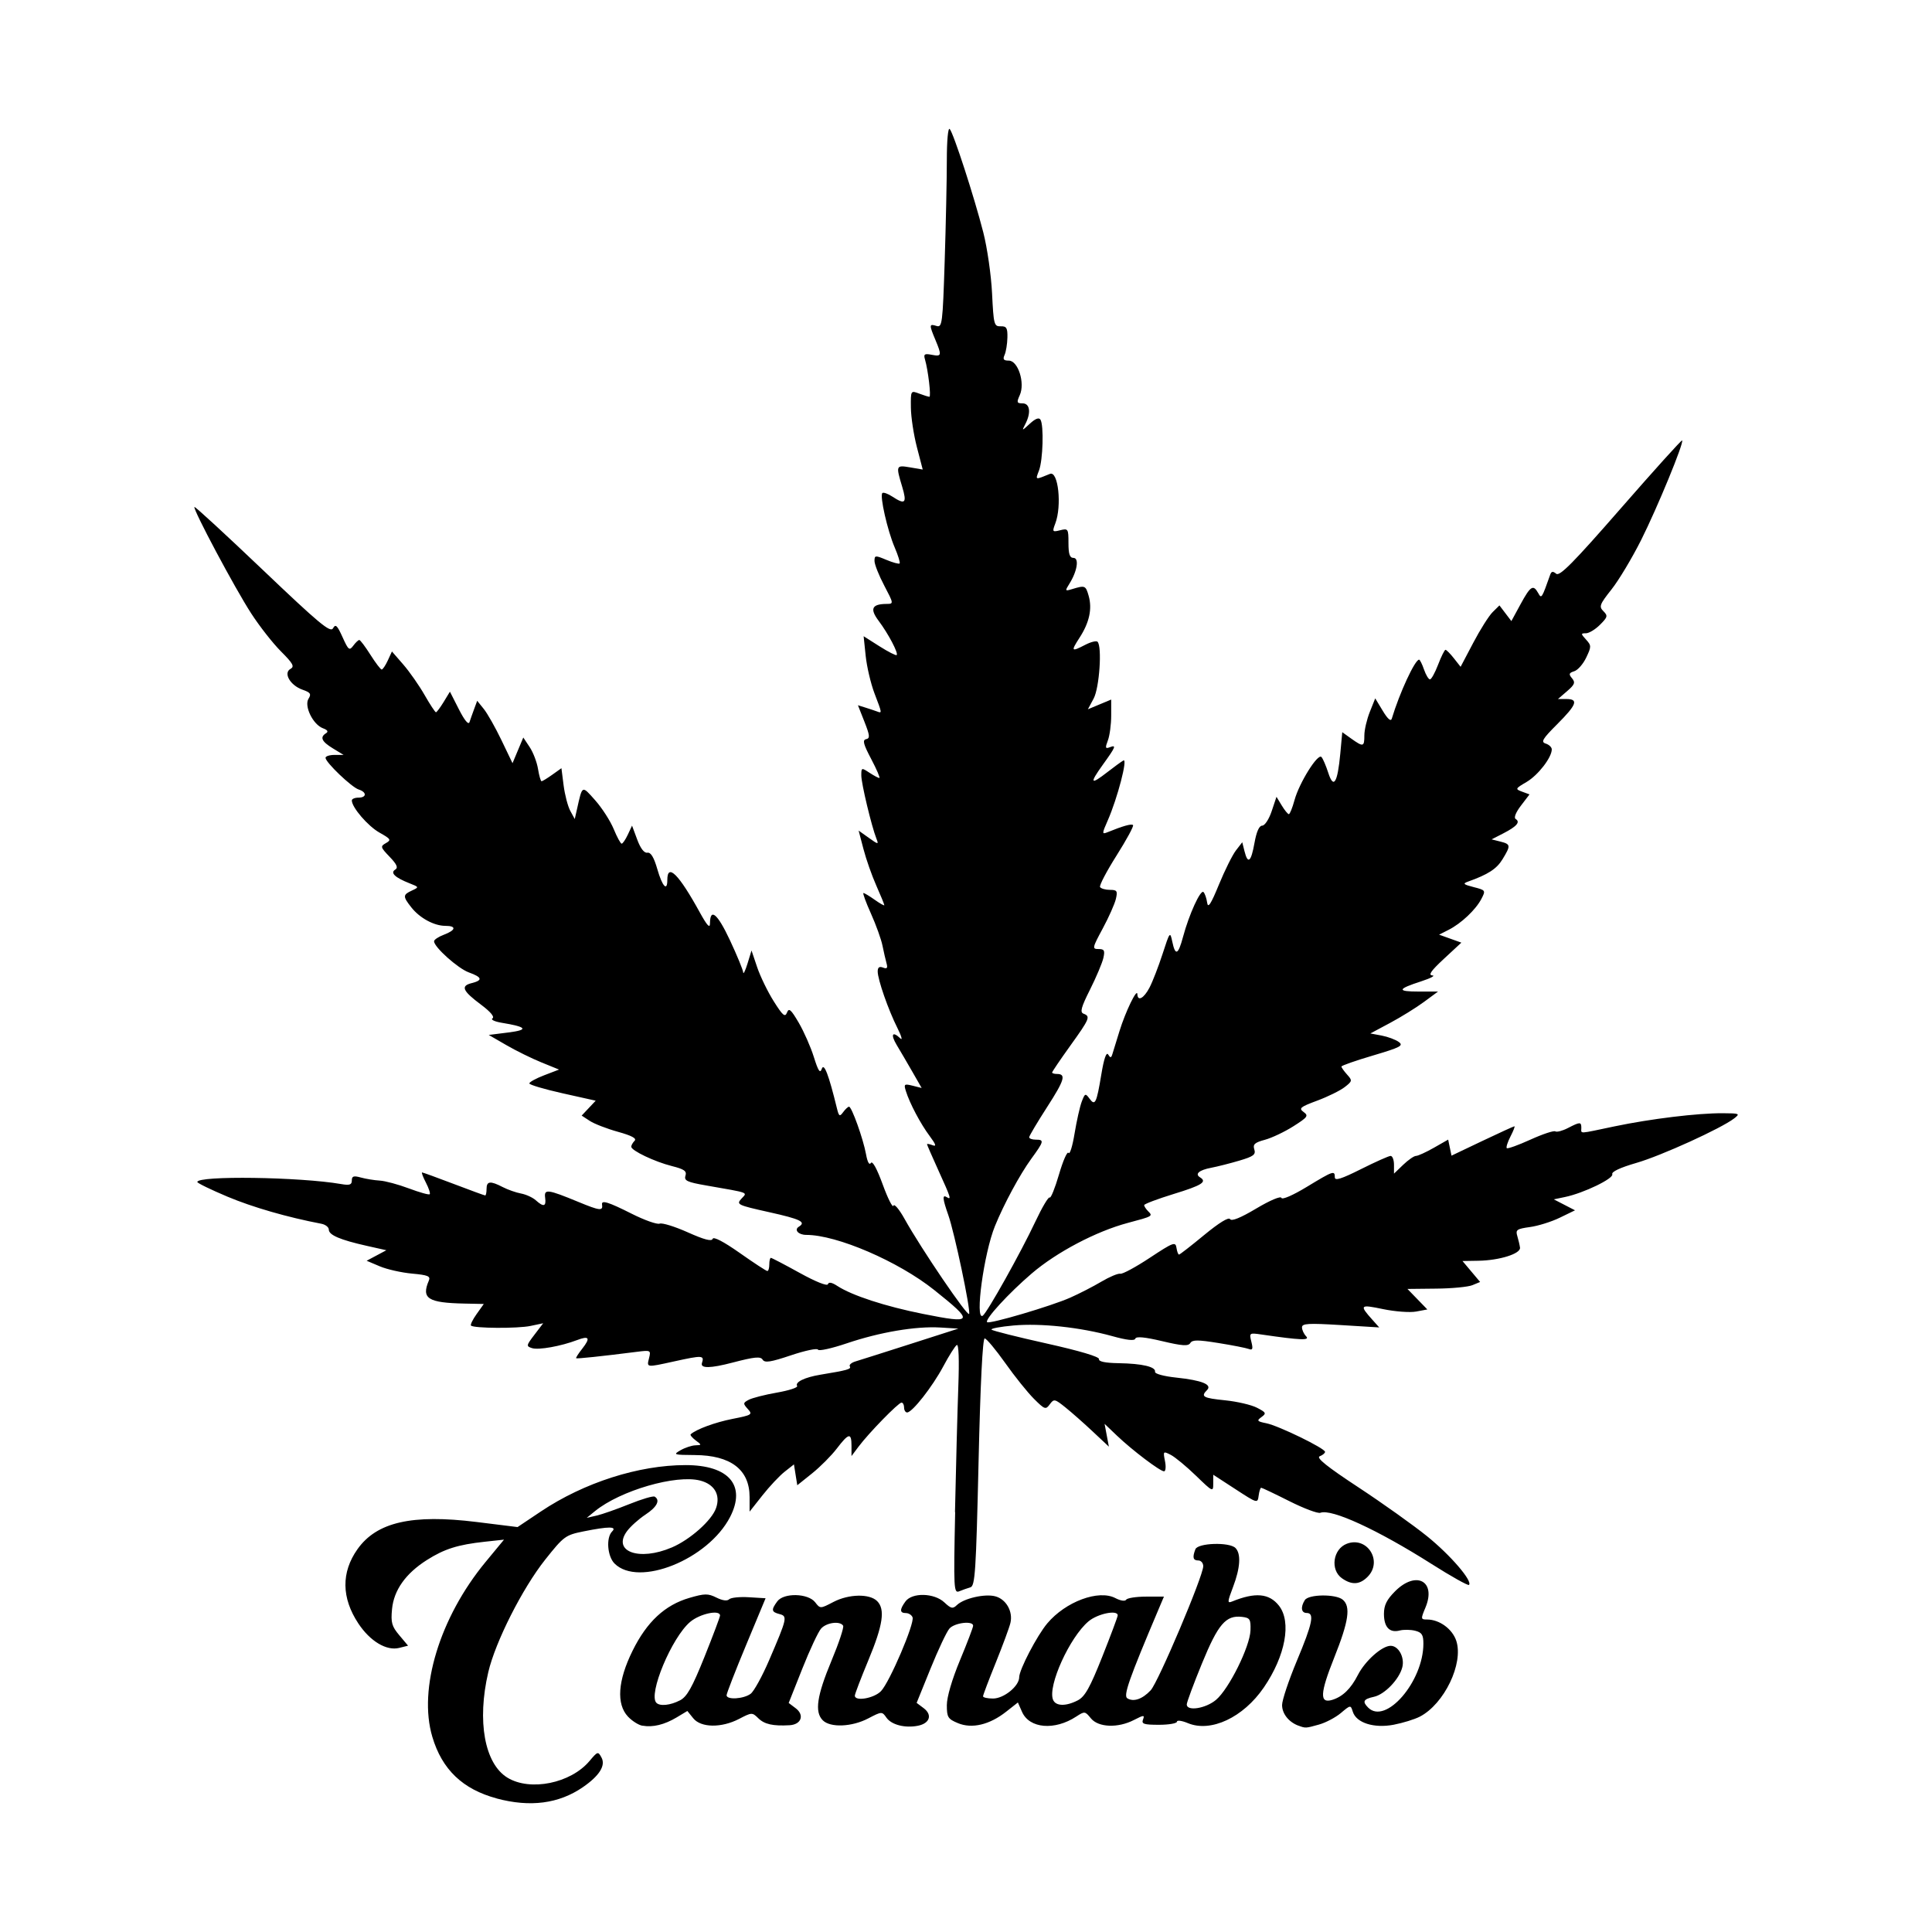 <svg width="1500" height="1500" viewBox="0 0 1500 1500" xmlns="http://www.w3.org/2000/svg">
  <!-- Original SVG transformiert und zentriert -->
  <svg x="150.925" y="100.0" width="1198.149" height="1300" viewBox="0 0 352.09 382.02">
    /2000/svg" viewBox="0 0 352.09 382.02">
  <path id="path784" d="M68.97,380.93c-7.76-2.09-12.48-6.6-14.69-14.07-3.25-10.94,1.7-27.21,12.14-39.86l4.22-5.11-4.43.48c-6.12.67-9.16,1.63-13.17,4.17-4.84,3.07-7.54,6.87-7.95,11.22-.29,3.05-.05,3.91,1.66,5.94l2,2.38-2.03.51c-2.89.72-6.62-1.51-9.31-5.57-3.86-5.83-3.94-11.66-.21-16.94,4.38-6.2,12.44-8.04,27.18-6.22l9.35,1.16,5.35-3.58c9.83-6.57,22.29-10.56,32.99-10.56,9.89,0,13.86,4.64,10.15,11.84-5.01,9.7-20.88,16.09-26.36,10.62-1.64-1.64-1.97-5.9-.56-7.31,1.18-1.18-.7-1.19-6.49-.03-4.16.84-4.52,1.1-8.78,6.46-5.19,6.54-11.36,18.73-12.98,25.67-2.61,11.18-.84,20.89,4.38,24.07,5.19,3.16,14.42,1.29,18.71-3.8,1.87-2.22,1.96-2.25,2.75-.78.98,1.82-.51,4.17-4.28,6.76-5.47,3.76-12.01,4.61-19.65,2.56h0ZM108.91,323.68c4.21-1.8,9.13-6.18,10.11-8.99,1.05-3-.35-5.43-3.62-6.28-5.49-1.43-18.23,2.27-24,6.97l-1.88,1.53,2.25-.51c1.24-.28,4.58-1.46,7.44-2.61s5.47-1.93,5.81-1.71c1.32.82.52,2.37-2.13,4.11-1.51,1-3.41,2.7-4.2,3.78-3.41,4.64,2.78,6.89,10.21,3.71h0ZM102.19,364.34c-.88-.16-2.35-1.1-3.27-2.08-2.69-2.87-2.32-8.2,1.05-15.02,3.27-6.62,7.38-10.44,12.99-12.07,3.48-1.01,4.22-1.02,6.15-.06,1.36.68,2.45.83,2.89.39.39-.39,2.42-.6,4.51-.47l3.81.23-4.45,10.69c-2.45,5.88-4.45,11.03-4.45,11.44,0,1.1,3.91.86,5.5-.34.75-.57,2.65-4.02,4.21-7.66,4.13-9.61,4.22-10.03,2.36-10.52-1.85-.48-1.93-.95-.51-2.89,1.47-2.01,7.05-1.88,8.66.21,1.14,1.48,1.16,1.48,4.15-.08,3.51-1.83,8.25-1.93,9.98-.2,1.87,1.87,1.34,5.46-2.01,13.51-1.69,4.07-3.08,7.7-3.08,8.06,0,1.38,4.38.62,5.97-1.03,1.97-2.05,7.72-15.49,7.2-16.84-.2-.53-.89-.97-1.52-.97-1.43,0-1.46-.79-.1-2.65,1.52-2.08,6.56-1.96,8.88.22,1.52,1.43,1.92,1.51,2.85.61,1.6-1.54,6.39-2.64,8.77-2,2.47.66,4.06,3.45,3.45,6.06-.24,1.04-1.75,5.11-3.34,9.06-1.6,3.95-2.91,7.41-2.91,7.69s1.03.51,2.28.51c2.48,0,5.97-2.84,5.97-4.86,0-1.71,4.07-9.51,6.41-12.29,4.18-4.96,11.7-7.76,15.52-5.77,1.19.62,2.23.78,2.48.37.24-.38,2.27-.7,4.52-.7h4.09l-1.19,2.81c-6.79,16.03-8.12,19.8-7.16,20.39,1.42.88,3.44.19,5.33-1.83,1.72-1.83,11.98-26.05,11.99-28.31,0-.72-.5-1.31-1.12-1.31-1.21,0-1.39-.69-.67-2.56.56-1.45,7.75-1.68,9.14-.29,1.31,1.31,1.11,4.54-.55,8.9-1.31,3.46-1.33,3.77-.19,3.3,5.26-2.14,8.44-1.86,10.66.96,2.92,3.71,1.49,11.45-3.45,18.67-4.69,6.85-12.09,10.32-17.33,8.13-1.37-.57-2.49-.72-2.49-.33s-1.85.71-4.1.71c-3.45,0-4.03-.19-3.64-1.2.41-1.07.18-1.05-2.06.1-3.66,1.89-8.13,1.72-9.84-.38-1.32-1.63-1.43-1.64-3.33-.4-4.94,3.24-10.69,2.74-12.37-1.06l-.95-2.15-2.67,2.1c-3.79,2.99-7.82,3.95-11.02,2.61-2.28-.95-2.52-1.35-2.52-4.1,0-1.85,1.18-5.87,3-10.25,1.65-3.96,3-7.51,3-7.87,0-1.2-4.24-.69-5.41.65-.63.72-2.57,4.83-4.31,9.13l-3.17,7.82,1.61,1.21c2.03,1.53,1.39,3.47-1.32,4.01-2.96.58-6.04-.21-7.19-1.86-.99-1.42-1.07-1.42-4.15.19-3.74,1.95-8.65,2.15-10.37.42-1.89-1.89-1.34-5.59,1.99-13.58,1.69-4.04,2.88-7.63,2.66-8-.7-1.13-3.78-.73-5.02.65-.65.72-2.58,4.84-4.29,9.15l-3.11,7.83,1.59,1.2c2.06,1.55,1.29,3.72-1.38,3.88-3.78.22-5.74-.21-7.15-1.6-1.38-1.35-1.49-1.35-4.36.15-4.04,2.1-8.71,2.04-10.47-.13l-1.35-1.67-2.45,1.47c-2.77,1.66-5.45,2.31-7.79,1.88h0ZM233.09,358.44c2.95-2.48,7.74-12.15,7.86-15.85.08-2.55-.12-2.87-1.93-3.08-3.69-.43-5.45,1.63-9.14,10.63-1.91,4.66-3.47,8.86-3.47,9.35,0,1.61,4.32.94,6.68-1.05ZM110.77,358.57c1.62-.84,2.78-2.9,5.61-9.94,1.96-4.89,3.56-9.14,3.55-9.44-.04-1.38-4.59-.41-6.81,1.46-4.21,3.55-9.64,16.55-7.71,18.47.82.82,3.19.57,5.36-.56h0ZM201.54,358.56c1.64-.85,2.77-2.86,5.59-9.95,1.94-4.89,3.53-9.13,3.53-9.44,0-1.33-4.57-.4-6.66,1.36-4.29,3.61-9.32,14.69-8.11,17.85.58,1.52,2.91,1.59,5.65.18h0ZM251.91,364.34c-2.23-.82-3.75-2.74-3.75-4.72,0-1.11,1.52-5.65,3.37-10.08,3.58-8.55,4.07-10.92,2.25-10.92-1.26,0-1.45-1.33-.43-2.94.86-1.35,7.04-1.42,8.64-.1,1.87,1.55,1.38,4.92-1.93,13.21-3.27,8.2-3.38,10.54-.47,9.66,2.39-.73,4.26-2.54,5.86-5.68,1.65-3.23,5.5-6.66,7.48-6.66,1.8,0,3.23,2.62,2.66,4.89-.69,2.74-4.01,6.2-6.46,6.74-2.42.53-2.72,1.08-1.33,2.47,4,4,12.6-5.95,12.6-14.59,0-2.02-.35-2.56-1.89-2.95-1.04-.26-2.62-.28-3.52-.05-2.3.6-3.59-.76-3.59-3.8,0-1.97.63-3.24,2.55-5.16,4.79-4.79,9.43-2.31,6.93,3.7-1.1,2.63-1.09,2.75.35,2.75,2.83,0,5.77,2.15,6.67,4.85,1.71,5.17-2.74,14.42-8.31,17.31-1.2.62-3.89,1.45-5.98,1.85-4.49.85-8.51-.42-9.31-2.96-.5-1.58-.51-1.58-2.72.28-1.22,1.03-3.47,2.21-5.01,2.64-3.05.85-3.04.85-4.66.25h0ZM173.53,315.65c.22-10.26.56-23.14.76-28.63.23-6.24.09-9.81-.35-9.54-.39.24-1.78,2.44-3.08,4.88-2.49,4.66-7.08,10.51-8.25,10.51-.38,0-.69-.51-.69-1.12s-.26-1.13-.59-1.13c-.7,0-7.48,6.95-9.79,10.04l-1.62,2.16v-2.35c0-3.05-.63-2.93-3.37.66-1.24,1.62-3.77,4.16-5.63,5.65l-3.37,2.7-.38-2.38-.38-2.38-2.13,1.68c-1.17.92-3.45,3.35-5.06,5.39l-2.93,3.71v-3.34c0-6.24-4.3-9.53-12.53-9.57-4.8-.03-4.99-.09-3.22-1.1,1.03-.59,2.55-1.09,3.38-1.12,1.48-.05,1.48-.07.05-1.14-.79-.6-1.3-1.22-1.12-1.38,1.28-1.15,5.58-2.73,9.54-3.51,4.44-.87,4.64-1,3.49-2.26-1.12-1.24-1.1-1.4.22-2.1.79-.42,3.68-1.16,6.43-1.64,2.75-.48,4.83-1.16,4.61-1.51-.54-.88,1.73-1.98,5.29-2.57,6.19-1.02,7.11-1.28,6.73-1.9-.22-.35.37-.86,1.31-1.14.93-.28,6.59-2.07,12.57-3.99l10.88-3.49-4.12-.25c-5.59-.33-13.78,1.05-21.37,3.62-3.46,1.17-6.4,1.81-6.53,1.43-.13-.38-2.88.19-6.13,1.28-4.68,1.57-6.02,1.78-6.5,1.01-.48-.78-1.83-.65-6.85.66q-7.58,1.99-7,.12c.57-1.79.18-1.82-6.37-.38-6.37,1.4-6.24,1.42-5.7-.74.45-1.81.37-1.85-2.73-1.46-8.22,1.04-13.72,1.62-13.9,1.47-.11-.09.52-1.08,1.4-2.19,1.92-2.45,1.58-3.01-1.19-1.95-3.68,1.4-8.77,2.31-10.26,1.84-1.38-.44-1.35-.59.54-3.07l1.99-2.61-2.89.61c-2.92.62-12.94.56-13.58-.08-.19-.19.39-1.38,1.29-2.64l1.63-2.29-4.36-.09c-8.4-.17-9.93-1.15-8.18-5.24.43-1.01-.21-1.27-3.84-1.6-2.39-.22-5.7-.96-7.35-1.66l-3-1.27,2.25-1.2,2.25-1.2-4.5-1.01c-6.02-1.35-8.63-2.46-8.63-3.69,0-.56-.76-1.16-1.69-1.34-7.8-1.49-15.69-3.77-21.45-6.19-3.77-1.59-6.86-3.09-6.86-3.34,0-1.49,23.42-1.16,32.81.47,1.94.34,2.44.17,2.44-.82s.41-1.13,2.06-.67c1.13.31,3.08.63,4.31.7,1.24.07,4.24.88,6.66,1.79,2.43.91,4.56,1.51,4.74,1.32.18-.18-.21-1.38-.87-2.65s-1.05-2.32-.87-2.32,3.43,1.18,7.21,2.62c3.78,1.44,7.02,2.63,7.19,2.63s.31-.68.31-1.5c0-1.78.85-1.88,3.69-.41,1.16.6,3.04,1.26,4.18,1.47,1.14.21,2.64.9,3.35,1.53,1.78,1.61,2.42,1.45,2.15-.53-.29-2.1.51-2,7.59.92,4.91,2.03,5.63,2.1,5.39.58-.17-1.07,1.46-.56,6.76,2.11,2.92,1.47,5.79,2.49,6.38,2.26.59-.23,3.48.67,6.43,1.99,3.75,1.68,5.45,2.12,5.66,1.48.19-.57,2.5.63,6.17,3.21,3.22,2.27,6.06,4.13,6.31,4.13s.45-.67.45-1.5.16-1.5.36-1.5,3.15,1.54,6.55,3.42c3.65,2.02,6.3,3.08,6.46,2.59.18-.55.9-.42,2.14.39,3.33,2.18,10.96,4.67,19.58,6.39,11.52,2.3,11.72,1.87,2.53-5.46-8.2-6.54-22.2-12.57-29.18-12.57-1.8,0-2.85-1.15-1.7-1.87,1.73-1.07.4-1.72-6.8-3.32-7.22-1.61-7.5-1.75-6.32-3.05,1.39-1.54,2.14-1.26-8.08-3.05-4.31-.75-5.02-1.09-4.67-2.21.34-1.06-.27-1.49-3.08-2.2-3.95-.99-9.29-3.54-9.29-4.42,0-.32.35-.93.77-1.36.53-.53-.67-1.17-3.8-2.04-2.52-.7-5.41-1.82-6.43-2.49l-1.85-1.21,1.6-1.7,1.6-1.7-7.57-1.69c-4.16-.93-7.57-1.94-7.57-2.25s1.53-1.15,3.39-1.86l3.39-1.3-4.01-1.63c-2.21-.9-5.82-2.67-8.02-3.95l-4.01-2.32,4.44-.56c4.75-.59,4.3-1.27-1.5-2.22-1.62-.27-2.56-.72-2.09-1.01.53-.33-.45-1.5-2.63-3.13-4.2-3.13-4.69-4.26-2.13-4.9,2.6-.65,2.43-1.34-.64-2.45-2.48-.9-7.93-5.78-7.93-7.1,0-.36,1.01-1.03,2.25-1.5,2.75-1.04,2.92-2.02.34-2.02s-5.86-1.78-7.77-4.21c-1.97-2.5-1.96-2.88.12-3.84,1.67-.78,1.67-.79-.54-1.66-3.32-1.31-4.45-2.39-3.26-3.12.71-.44.39-1.19-1.28-2.93-2.1-2.19-2.15-2.38-.84-3.12,1.26-.71,1.12-.94-1.48-2.4-2.62-1.47-6.3-5.75-6.3-7.33,0-.35.68-.64,1.5-.64,1.91,0,1.95-1.26.06-1.86-1.61-.51-7.56-6.2-7.56-7.23,0-.36.93-.66,2.06-.66h2.06s-2.44-1.49-2.44-1.49c-2.57-1.56-3.02-2.56-1.56-3.46.58-.36.35-.74-.71-1.13-2.27-.84-4.34-5.07-3.29-6.74.68-1.08.45-1.42-1.35-2.05-2.81-.98-4.46-3.81-2.77-4.75.97-.54.6-1.23-2.17-4-1.84-1.84-4.89-5.73-6.78-8.65C9.23,104.83-.42,86.7.01,86.28c.15-.14,7.16,6.32,15.59,14.35,12.83,12.23,15.43,14.4,16.02,13.34.59-1.05.95-.71,2.18,2.01,1.33,2.95,1.56,3.14,2.44,1.96.53-.72,1.15-1.31,1.38-1.31s1.37,1.52,2.54,3.37,2.33,3.37,2.57,3.37c.24,0,.87-.93,1.39-2.06l.95-2.06,2.6,2.99c1.43,1.65,3.61,4.77,4.85,6.94s2.41,3.94,2.59,3.94.97-1.06,1.76-2.35l1.43-2.35,2.05,4.03c1.29,2.54,2.19,3.62,2.42,2.91.2-.62.68-1.96,1.06-2.99l.69-1.87,1.51,1.87c.83,1.03,2.64,4.23,4.03,7.12l2.52,5.25,1.23-2.93,1.23-2.93,1.45,2.18c.8,1.2,1.66,3.44,1.91,4.99s.62,2.81.81,2.81,1.29-.67,2.44-1.49l2.09-1.49.5,3.93c.28,2.16.96,4.77,1.52,5.8l1.02,1.87.51-2.25c1.25-5.56,1.08-5.48,4.16-2.02,1.56,1.76,3.45,4.7,4.21,6.54.76,1.84,1.58,3.35,1.82,3.35.24,0,.88-.93,1.41-2.06l.96-2.06,1.18,3.18c.76,2.04,1.59,3.12,2.32,3,.78-.13,1.49,1.04,2.27,3.75,1.14,3.96,2.28,5.19,2.28,2.48,0-3.95,2.62-1.34,7.45,7.46,1.6,2.9,2.27,3.64,2.28,2.48.03-3.69,1.69-2.31,4.54,3.76,1.64,3.5,3,6.81,3.04,7.37.03.56.47-.34.98-1.99l.92-3,1.29,3.82c.71,2.1,2.41,5.6,3.78,7.77,2.06,3.27,2.58,3.71,3.02,2.58.44-1.14.9-.73,2.68,2.3,1.18,2.02,2.74,5.55,3.45,7.83,1.02,3.25,1.42,3.83,1.82,2.68.5-1.43,1.57,1.35,3.43,8.96.47,1.93.64,2.04,1.44.94.5-.68,1.1-1.24,1.34-1.24.61,0,3.24,7.35,3.87,10.82.33,1.83.75,2.59,1.11,2.02.36-.58,1.38,1.29,2.7,4.9,1.17,3.21,2.27,5.39,2.45,4.85.18-.54,1.33.83,2.55,3.03,3.78,6.8,14.44,22.48,14.72,21.65.35-1.05-3.34-18.53-4.75-22.54-1.31-3.71-1.4-4.74-.37-4.1,1.13.7.97.2-1.87-6.05-1.44-3.17-2.62-5.88-2.62-6.02s.57-.04,1.27.23c.94.36.76-.18-.66-2.09-2.07-2.76-4.58-7.5-5.44-10.29-.49-1.57-.36-1.67,1.54-1.2l2.07.52-2.11-3.68c-1.16-2.02-2.77-4.78-3.58-6.12-1.46-2.44-1-3.26.84-1.5.54.52.23-.57-.69-2.4-2.08-4.14-4.49-11.06-4.49-12.88,0-.94.37-1.22,1.21-.89.92.35,1.11.12.81-.96-.22-.78-.64-2.61-.93-4.05-.29-1.44-1.47-4.73-2.63-7.31-1.16-2.58-1.93-4.69-1.71-4.69s1.38.7,2.58,1.55c1.2.85,2.18,1.4,2.18,1.22s-.82-2.2-1.83-4.47-2.33-6.03-2.93-8.34l-1.1-4.2,2.32,1.65c2.17,1.55,2.28,1.56,1.74.19-1.11-2.81-3.45-12.59-3.45-14.42s.06-1.8,1.85-.63c1.02.67,2.04,1.21,2.27,1.21s-.6-1.94-1.85-4.31c-1.8-3.41-2.05-4.36-1.18-4.55.93-.2.87-.82-.38-3.99l-1.48-3.75,1.7.53c.93.29,2.12.69,2.64.88,1.2.45,1.21.53-.58-4.17-.83-2.19-1.73-6.02-1.99-8.49l-.47-4.5,3.62,2.3c1.99,1.26,3.75,2.16,3.92,2,.43-.43-1.92-4.89-4.13-7.83-2.05-2.73-1.53-3.82,1.84-3.84,1.63-.01,1.62-.05-.56-4.21-1.22-2.31-2.21-4.82-2.21-5.59,0-1.3.17-1.32,2.71-.25,1.49.62,2.85.99,3.02.82.17-.17-.34-1.83-1.13-3.67-1.64-3.82-3.44-11.76-2.81-12.39.23-.23,1.26.13,2.29.81,2.93,1.92,3.36,1.49,2.23-2.27-1.46-4.85-1.42-4.95,1.82-4.4l2.87.49-1.33-5.11c-.73-2.81-1.35-6.87-1.37-9.03-.04-3.9-.04-3.92,1.88-3.19,1.06.4,2.11.73,2.34.73.43,0-.29-6.09-1.01-8.54-.35-1.19-.1-1.36,1.54-1.04,2.28.44,2.34.18.83-3.43-1.44-3.44-1.42-3.68.26-3.15,1.3.41,1.41-.46,1.87-14.76.27-8.36.49-18.73.49-23.04,0-4.52.28-7.54.66-7.13.86.93,5.59,15.49,7.66,23.59.9,3.51,1.8,9.77,2,13.92.35,7.1.46,7.55,1.96,7.5,1.34-.04,1.59.37,1.54,2.58-.03,1.44-.32,3.22-.64,3.94-.46,1.02-.24,1.31.96,1.31,2.12,0,3.75,5.13,2.5,7.88-.75,1.65-.68,1.87.63,1.87,1.7,0,1.99,2.13.63,4.74-.83,1.6-.81,1.6,1.05-.11,1.26-1.16,2.07-1.46,2.41-.91.8,1.29.57,9.22-.33,11.59-.85,2.23-.97,2.19,2.5.78,1.89-.77,2.75,7.29,1.21,11.33-.72,1.9-.66,1.98,1.12,1.53,1.81-.45,1.89-.33,1.89,2.92,0,2.53.29,3.39,1.14,3.39,1.34,0,.87,3.03-.92,5.88-1.05,1.68-1.02,1.74.65,1.23,2.9-.88,3.06-.82,3.73,1.52.85,2.96.18,6.1-2.06,9.56-2.04,3.16-1.92,3.3,1.31,1.63,1.26-.65,2.5-.96,2.78-.69,1.07,1.07.43,10.51-.88,12.95l-1.32,2.46,2.66-1.11,2.66-1.11v3.66c0,2.01-.34,4.57-.76,5.67-.64,1.68-.58,1.94.38,1.57,1.63-.63,1.46-.18-1.56,4.01-3.07,4.28-2.81,4.66,1.09,1.63,1.5-1.17,3.14-2.36,3.63-2.64,1.06-.61-1.36,8.66-3.56,13.66-1.33,3.01-1.34,3.22-.14,2.74,3.64-1.48,5.54-2.01,5.9-1.66.22.22-1.48,3.34-3.76,6.95s-3.98,6.84-3.76,7.19c.22.35,1.23.64,2.24.64,1.63,0,1.79.24,1.37,2.06-.26,1.13-1.61,4.17-3,6.75-2.4,4.45-2.44,4.69-.96,4.69,1.32,0,1.49.32,1.1,2.06-.26,1.13-1.62,4.36-3.03,7.17-2.05,4.08-2.35,5.19-1.49,5.52,1.62.62,1.42,1.12-3.05,7.34-2.27,3.16-4.12,5.9-4.12,6.08s.49.33,1.08.33c2.17,0,1.77,1.36-2.22,7.55-2.24,3.48-4.08,6.57-4.09,6.88-.01.31.66.56,1.48.56,2,0,1.92.35-1.03,4.4-2.59,3.57-6.21,10.27-8.27,15.33-2.52,6.2-4.62,21.58-2.79,20.45.96-.59,8.72-14.46,12.01-21.47,1.54-3.28,3.02-5.76,3.27-5.51s1.21-2.12,2.13-5.27c.92-3.16,1.9-5.37,2.18-4.91.28.45.9-1.53,1.37-4.42.48-2.88,1.21-6.16,1.64-7.28.72-1.9.84-1.95,1.76-.69,1.28,1.76,1.61,1.1,2.71-5.54.59-3.56,1.14-5.17,1.55-4.52.51.83.69.82.97-.09.19-.61.92-2.96,1.61-5.22,1.38-4.47,4.04-9.96,4.09-8.45.06,1.73,1.48.96,2.77-1.5.7-1.34,2.04-4.8,2.98-7.69,1.64-5.07,1.72-5.17,2.21-2.81.7,3.34,1.35,3.06,2.45-1.05,1.38-5.16,4.02-10.93,4.68-10.24.32.33.69,1.42.83,2.41.19,1.37.85.36,2.69-4.13,1.34-3.26,3.09-6.77,3.88-7.79l1.44-1.86.51,2.04c.77,3.08,1.5,2.48,2.28-1.89.46-2.57,1.07-3.94,1.76-3.94.59,0,1.55-1.47,2.16-3.29l1.1-3.29,1.2,1.98c.66,1.09,1.39,1.98,1.62,1.98s.81-1.43,1.29-3.19c1.07-3.94,5.32-10.75,6.15-9.85.34.37,1.03,1.98,1.55,3.59,1.22,3.8,2.12,2.35,2.75-4.38l.45-4.87,2.07,1.48c2.73,1.94,2.97,1.88,2.97-.76,0-1.23.56-3.63,1.24-5.34l1.24-3.1,1.73,2.86c1.12,1.86,1.84,2.48,2.05,1.77,1.76-5.85,5.28-13.46,6.23-13.46.19,0,.69,1.01,1.12,2.25.43,1.24,1.04,2.25,1.36,2.25s1.15-1.52,1.86-3.37c.71-1.86,1.47-3.38,1.68-3.38s1.08.87,1.92,1.94l1.53,1.94,2.88-5.47c1.58-3.01,3.57-6.16,4.43-7.01l1.55-1.53,1.36,1.79,1.36,1.79,2.1-3.86c2.27-4.17,2.89-4.56,4.02-2.54.76,1.36.8,1.29,2.75-4.21.27-.76.62-.81,1.36-.19.79.65,3.93-2.53,14.74-14.92,7.56-8.66,13.85-15.64,13.99-15.5.47.47-5.64,15.32-9.35,22.72-2.06,4.1-5.1,9.18-6.76,11.27-2.72,3.44-2.9,3.92-1.85,4.97,1.05,1.05.97,1.35-.78,3.1-1.07,1.07-2.51,1.94-3.21,1.94-1.19,0-1.19.1.03,1.44,1.23,1.36,1.23,1.6.04,4.1-.69,1.46-1.92,2.87-2.73,3.12-1.22.39-1.31.66-.51,1.61.8.96.61,1.44-1.13,2.94l-2.08,1.79h1.92c2.83,0,2.37,1.28-2.08,5.73-3.38,3.38-3.79,4.07-2.62,4.44.76.24,1.37.84,1.37,1.32,0,1.85-3.12,5.88-5.73,7.42-2.62,1.54-2.66,1.63-1.03,2.23l1.68.62-1.96,2.57c-1.18,1.55-1.66,2.76-1.2,3.04,1.12.69.25,1.7-2.8,3.27l-2.69,1.38,1.99.5c2.38.6,2.42.89.5,4.04-1.34,2.2-3.3,3.47-7.88,5.1-1.26.45-1.05.65,1.3,1.25,2.74.7,2.77.75,1.75,2.71-1.29,2.46-4.59,5.58-7.47,7.04l-2.17,1.1,2.54.91,2.54.91-3.99,3.7c-2.94,2.73-3.63,3.72-2.62,3.78.75.04-.39.64-2.53,1.34-5.5,1.78-5.64,2.34-.58,2.34h4.4l-3.23,2.38c-1.78,1.31-5.25,3.46-7.72,4.78l-4.49,2.4,2.57.48c1.41.27,3.17.92,3.9,1.45,1.16.85.43,1.23-5.87,3.1-3.96,1.17-7.2,2.3-7.2,2.52s.58,1.04,1.29,1.83c1.23,1.36,1.21,1.5-.56,2.87-1.02.79-3.84,2.18-6.26,3.08-3.89,1.44-4.25,1.75-3.1,2.59,1.17.86.94,1.18-2.34,3.26-2,1.27-4.93,2.66-6.5,3.08-2.32.63-2.78,1.04-2.41,2.19.38,1.19-.18,1.61-3.4,2.56-2.12.63-5.01,1.36-6.42,1.63-2.75.52-3.81,1.41-2.57,2.18,1.69,1.04.46,1.82-5.99,3.8-3.71,1.14-6.75,2.29-6.75,2.55s.4.88.89,1.37c1.14,1.14,1.12,1.16-4.64,2.69-7.2,1.92-16.21,6.66-21.91,11.54-5.26,4.5-10.77,10.51-10.17,11.1.5.5,14.56-3.64,18.96-5.59,2.06-.91,5.27-2.56,7.12-3.66,1.86-1.1,3.79-1.91,4.31-1.8.51.11,3.55-1.53,6.75-3.65,5.33-3.52,5.84-3.71,6.06-2.28.13.86.39,1.56.58,1.56s2.77-2.01,5.74-4.46c3.4-2.8,5.59-4.15,5.91-3.63.34.55,2.39-.28,5.98-2.42,3.16-1.88,5.58-2.9,5.74-2.42.16.47,2.61-.59,5.76-2.5,6.1-3.7,6.42-3.81,6.42-2.2,0,.85,1.47.39,5.98-1.87,3.29-1.65,6.33-3.01,6.75-3.01s.77.91.77,2.02v2.02l2.1-2.02c1.16-1.11,2.47-2.02,2.92-2.02s2.29-.84,4.08-1.86l3.26-1.86.38,1.83.38,1.83,7.03-3.35c3.87-1.84,7.17-3.35,7.33-3.35s-.24,1.04-.9,2.32c-.66,1.28-1.04,2.48-.85,2.67.19.19,2.62-.68,5.39-1.94s5.33-2.11,5.68-1.89c.35.22,1.65-.12,2.88-.76,2.77-1.43,3.06-1.44,3.06-.03s-.85,1.41,7.57-.35c8.33-1.74,18.91-3.02,24.68-3,3.87.02,4.03.09,2.63,1.18-2.97,2.29-16.62,8.51-22.33,10.16-3.7,1.07-5.71,2.02-5.49,2.58.37.97-6.54,4.31-10.76,5.19l-2.58.54,2.42,1.25,2.42,1.25-3.46,1.68c-1.9.93-4.98,1.89-6.83,2.14-2.99.41-3.31.64-2.88,2.04.26.87.54,2.06.62,2.66.18,1.38-4.67,2.91-9.49,2.99l-3.63.06,2.01,2.39,2.01,2.39-1.76.73c-.97.4-4.7.76-8.29.79l-6.53.07,2.27,2.34,2.27,2.34-2.57.48c-1.41.26-4.81.01-7.54-.56-5.27-1.1-5.44-.93-2.45,2.41l1.58,1.77-8.81-.54c-7.37-.45-8.81-.37-8.81.52,0,.59.42,1.5.94,2.04.95.99-1.22.9-10.16-.4-2.79-.41-2.84-.38-2.33,1.65.41,1.64.29,1.98-.58,1.65-.6-.23-3.72-.85-6.93-1.36-4.7-.76-5.95-.76-6.42,0-.47.75-1.79.67-6.43-.43-3.97-.94-5.93-1.12-6.12-.57-.18.54-1.91.36-5.28-.58-7.27-2.01-16.27-2.98-22.52-2.42-3,.27-5.25.69-5,.95.25.25,5.91,1.68,12.58,3.16,7.53,1.68,12.06,3.03,11.94,3.56-.12.56,1.41.88,4.5.93,5.37.09,8.51.83,8.28,1.97-.09.45,2.02,1.02,4.87,1.32,5.85.62,8.24,1.6,6.99,2.85-1.49,1.49-.9,1.82,4.14,2.33,2.73.28,6.01,1.04,7.27,1.7,2.08,1.07,2.17,1.28,1.02,2.12-1.14.83-1.02.99,1.12,1.42,2.78.56,13.38,5.72,13.38,6.52,0,.3-.55.75-1.22,1.01-.87.33,1.66,2.37,8.81,7.07,5.52,3.63,12.59,8.67,15.71,11.19,5.31,4.29,10.41,10.22,9.54,11.09-.21.21-4.06-1.94-8.55-4.79-12.32-7.81-22.82-12.64-25.36-11.67-.56.22-3.75-.98-7.09-2.66-3.34-1.68-6.22-3.05-6.41-3.05s-.45.81-.58,1.81c-.24,1.79-.28,1.78-5.3-1.49l-5.06-3.29v2.02c0,1.97-.1,1.92-3.94-1.8-2.17-2.1-4.75-4.24-5.74-4.75-1.74-.89-1.78-.85-1.33,1.41.26,1.28.16,2.34-.21,2.34-.91,0-7.26-4.81-10.74-8.13l-2.83-2.7.49,2.6.49,2.6-3.66-3.43c-2.01-1.89-4.82-4.37-6.24-5.51-2.45-1.97-2.63-2.01-3.58-.72-.93,1.28-1.16,1.2-3.63-1.27-1.45-1.45-4.4-5.12-6.55-8.17-2.16-3.04-4.26-5.56-4.67-5.59-.47-.04-.99,10.29-1.4,28.19-.58,25.08-.79,28.29-1.87,28.6-.67.19-1.81.6-2.54.9-1.25.51-1.3-.51-.93-18.1h0ZM261.83,330.71c-2.74-1.92-2.07-6.68,1.11-7.89,4.66-1.77,8.27,4.01,4.72,7.56-1.8,1.8-3.59,1.9-5.83.33Z"/>

  </svg>
</svg>